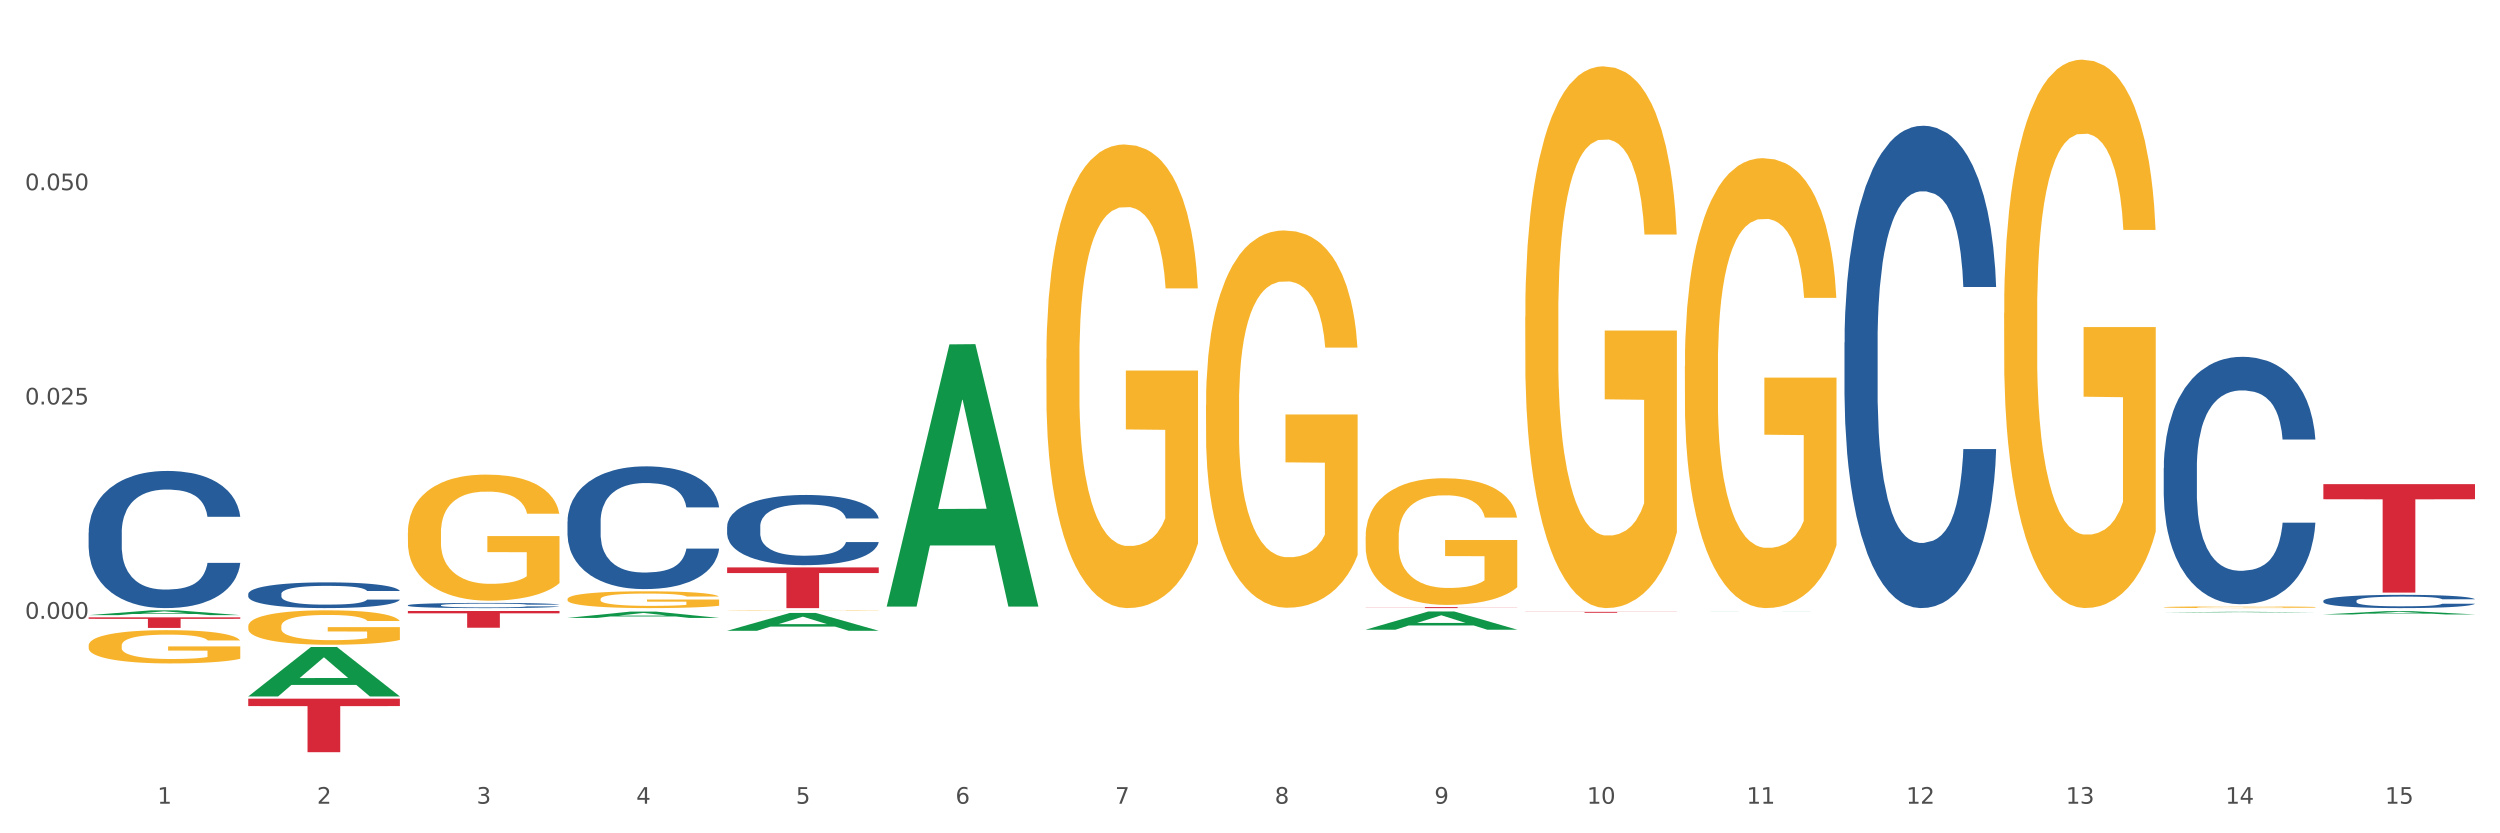 <?xml version="1.0" encoding="utf-8" standalone="no"?>
<!DOCTYPE svg PUBLIC "-//W3C//DTD SVG 1.1//EN"
  "http://www.w3.org/Graphics/SVG/1.1/DTD/svg11.dtd">
<svg xmlns:xlink="http://www.w3.org/1999/xlink" width="1080pt" height="360pt" viewBox="0 0 1080 360" xmlns="http://www.w3.org/2000/svg" version="1.1">
 <rect x="0" y="0" width="1080" height="360" fill="#333333" stroke="none"/>
 <defs>
  <style type="text/css">*{stroke-linejoin: round; stroke-linecap: butt}</style>
 </defs>
 <g id="figure_1">
  <g id="patch_1">
   <path d="M 0 360 
L 1080 360 
L 1080 0 
L 0 0 
z
" style="fill: #ffffff; stroke: #ffffff; stroke-linejoin: miter"/>
  </g>
  <g id="axes_1">
   <g id="matplotlib.axis_1">
    <g id="xtick_1">
     <g id="text_1">
      <!-- 1 -->
      <g style="fill: #4d4d4d" transform="translate(67.984 347.204) scale(0.096 -0.096)">
       <defs>
        <path id="DejaVuSans-31" d="M 794 531 
L 1825 531 
L 1825 4091 
L 703 3866 
L 703 4441 
L 1819 4666 
L 2450 4666 
L 2450 531 
L 3481 531 
L 3481 0 
L 794 0 
L 794 531 
z
" transform="scale(0.016)"/>
       </defs>
       <use xlink:href="#DejaVuSans-31"/>
      </g>
     </g>
    </g>
    <g id="xtick_2">
     <g id="text_2">
      <!-- 2 -->
      <g style="fill: #4d4d4d" transform="translate(136.942 347.204) scale(0.096 -0.096)">
       <defs>
        <path id="DejaVuSans-32" d="M 1228 531 
L 3431 531 
L 3431 0 
L 469 0 
L 469 531 
Q 828 903 1448 1529 
Q 2069 2156 2228 2338 
Q 2531 2678 2651 2914 
Q 2772 3150 2772 3378 
Q 2772 3750 2511 3984 
Q 2250 4219 1831 4219 
Q 1534 4219 1204 4116 
Q 875 4013 500 3803 
L 500 4441 
Q 881 4594 1212 4672 
Q 1544 4750 1819 4750 
Q 2544 4750 2975 4387 
Q 3406 4025 3406 3419 
Q 3406 3131 3298 2873 
Q 3191 2616 2906 2266 
Q 2828 2175 2409 1742 
Q 1991 1309 1228 531 
z
" transform="scale(0.016)"/>
       </defs>
       <use xlink:href="#DejaVuSans-32"/>
      </g>
     </g>
    </g>
    <g id="xtick_3">
     <g id="text_3">
      <!-- 3 -->
      <g style="fill: #4d4d4d" transform="translate(205.899 347.204) scale(0.096 -0.096)">
       <defs>
        <path id="DejaVuSans-33" d="M 2597 2516 
Q 3050 2419 3304 2112 
Q 3559 1806 3559 1356 
Q 3559 666 3084 287 
Q 2609 -91 1734 -91 
Q 1441 -91 1130 -33 
Q 819 25 488 141 
L 488 750 
Q 750 597 1062 519 
Q 1375 441 1716 441 
Q 2309 441 2620 675 
Q 2931 909 2931 1356 
Q 2931 1769 2642 2001 
Q 2353 2234 1838 2234 
L 1294 2234 
L 1294 2753 
L 1863 2753 
Q 2328 2753 2575 2939 
Q 2822 3125 2822 3475 
Q 2822 3834 2567 4026 
Q 2313 4219 1838 4219 
Q 1578 4219 1281 4162 
Q 984 4106 628 3988 
L 628 4550 
Q 988 4650 1302 4700 
Q 1616 4750 1894 4750 
Q 2613 4750 3031 4423 
Q 3450 4097 3450 3541 
Q 3450 3153 3228 2886 
Q 3006 2619 2597 2516 
z
" transform="scale(0.016)"/>
       </defs>
       <use xlink:href="#DejaVuSans-33"/>
      </g>
     </g>
    </g>
    <g id="xtick_4">
     <g id="text_4">
      <!-- 4 -->
      <g style="fill: #4d4d4d" transform="translate(274.857 347.204) scale(0.096 -0.096)">
       <defs>
        <path id="DejaVuSans-34" d="M 2419 4116 
L 825 1625 
L 2419 1625 
L 2419 4116 
z
M 2253 4666 
L 3047 4666 
L 3047 1625 
L 3713 1625 
L 3713 1100 
L 3047 1100 
L 3047 0 
L 2419 0 
L 2419 1100 
L 313 1100 
L 313 1709 
L 2253 4666 
z
" transform="scale(0.016)"/>
       </defs>
       <use xlink:href="#DejaVuSans-34"/>
      </g>
     </g>
    </g>
    <g id="xtick_5">
     <g id="text_5">
      <!-- 5 -->
      <g style="fill: #4d4d4d" transform="translate(343.815 347.204) scale(0.096 -0.096)">
       <defs>
        <path id="DejaVuSans-35" d="M 691 4666 
L 3169 4666 
L 3169 4134 
L 1269 4134 
L 1269 2991 
Q 1406 3038 1543 3061 
Q 1681 3084 1819 3084 
Q 2600 3084 3056 2656 
Q 3513 2228 3513 1497 
Q 3513 744 3044 326 
Q 2575 -91 1722 -91 
Q 1428 -91 1123 -41 
Q 819 9 494 109 
L 494 744 
Q 775 591 1075 516 
Q 1375 441 1709 441 
Q 2250 441 2565 725 
Q 2881 1009 2881 1497 
Q 2881 1984 2565 2268 
Q 2250 2553 1709 2553 
Q 1456 2553 1204 2497 
Q 953 2441 691 2322 
L 691 4666 
z
" transform="scale(0.016)"/>
       </defs>
       <use xlink:href="#DejaVuSans-35"/>
      </g>
     </g>
    </g>
    <g id="xtick_6">
     <g id="text_6">
      <!-- 6 -->
      <g style="fill: #4d4d4d" transform="translate(412.772 347.204) scale(0.096 -0.096)">
       <defs>
        <path id="DejaVuSans-36" d="M 2113 2584 
Q 1688 2584 1439 2293 
Q 1191 2003 1191 1497 
Q 1191 994 1439 701 
Q 1688 409 2113 409 
Q 2538 409 2786 701 
Q 3034 994 3034 1497 
Q 3034 2003 2786 2293 
Q 2538 2584 2113 2584 
z
M 3366 4563 
L 3366 3988 
Q 3128 4100 2886 4159 
Q 2644 4219 2406 4219 
Q 1781 4219 1451 3797 
Q 1122 3375 1075 2522 
Q 1259 2794 1537 2939 
Q 1816 3084 2150 3084 
Q 2853 3084 3261 2657 
Q 3669 2231 3669 1497 
Q 3669 778 3244 343 
Q 2819 -91 2113 -91 
Q 1303 -91 875 529 
Q 447 1150 447 2328 
Q 447 3434 972 4092 
Q 1497 4750 2381 4750 
Q 2619 4750 2861 4703 
Q 3103 4656 3366 4563 
z
" transform="scale(0.016)"/>
       </defs>
       <use xlink:href="#DejaVuSans-36"/>
      </g>
     </g>
    </g>
    <g id="xtick_7">
     <g id="text_7">
      <!-- 7 -->
      <g style="fill: #4d4d4d" transform="translate(481.73 347.204) scale(0.096 -0.096)">
       <defs>
        <path id="DejaVuSans-37" d="M 525 4666 
L 3525 4666 
L 3525 4397 
L 1831 0 
L 1172 0 
L 2766 4134 
L 525 4134 
L 525 4666 
z
" transform="scale(0.016)"/>
       </defs>
       <use xlink:href="#DejaVuSans-37"/>
      </g>
     </g>
    </g>
    <g id="xtick_8">
     <g id="text_8">
      <!-- 8 -->
      <g style="fill: #4d4d4d" transform="translate(550.688 347.204) scale(0.096 -0.096)">
       <defs>
        <path id="DejaVuSans-38" d="M 2034 2216 
Q 1584 2216 1326 1975 
Q 1069 1734 1069 1313 
Q 1069 891 1326 650 
Q 1584 409 2034 409 
Q 2484 409 2743 651 
Q 3003 894 3003 1313 
Q 3003 1734 2745 1975 
Q 2488 2216 2034 2216 
z
M 1403 2484 
Q 997 2584 770 2862 
Q 544 3141 544 3541 
Q 544 4100 942 4425 
Q 1341 4750 2034 4750 
Q 2731 4750 3128 4425 
Q 3525 4100 3525 3541 
Q 3525 3141 3298 2862 
Q 3072 2584 2669 2484 
Q 3125 2378 3379 2068 
Q 3634 1759 3634 1313 
Q 3634 634 3220 271 
Q 2806 -91 2034 -91 
Q 1263 -91 848 271 
Q 434 634 434 1313 
Q 434 1759 690 2068 
Q 947 2378 1403 2484 
z
M 1172 3481 
Q 1172 3119 1398 2916 
Q 1625 2713 2034 2713 
Q 2441 2713 2670 2916 
Q 2900 3119 2900 3481 
Q 2900 3844 2670 4047 
Q 2441 4250 2034 4250 
Q 1625 4250 1398 4047 
Q 1172 3844 1172 3481 
z
" transform="scale(0.016)"/>
       </defs>
       <use xlink:href="#DejaVuSans-38"/>
      </g>
     </g>
    </g>
    <g id="xtick_9">
     <g id="text_9">
      <!-- 9 -->
      <g style="fill: #4d4d4d" transform="translate(619.645 347.204) scale(0.096 -0.096)">
       <defs>
        <path id="DejaVuSans-39" d="M 703 97 
L 703 672 
Q 941 559 1184 500 
Q 1428 441 1663 441 
Q 2288 441 2617 861 
Q 2947 1281 2994 2138 
Q 2813 1869 2534 1725 
Q 2256 1581 1919 1581 
Q 1219 1581 811 2004 
Q 403 2428 403 3163 
Q 403 3881 828 4315 
Q 1253 4750 1959 4750 
Q 2769 4750 3195 4129 
Q 3622 3509 3622 2328 
Q 3622 1225 3098 567 
Q 2575 -91 1691 -91 
Q 1453 -91 1209 -44 
Q 966 3 703 97 
z
M 1959 2075 
Q 2384 2075 2632 2365 
Q 2881 2656 2881 3163 
Q 2881 3666 2632 3958 
Q 2384 4250 1959 4250 
Q 1534 4250 1286 3958 
Q 1038 3666 1038 3163 
Q 1038 2656 1286 2365 
Q 1534 2075 1959 2075 
z
" transform="scale(0.016)"/>
       </defs>
       <use xlink:href="#DejaVuSans-39"/>
      </g>
     </g>
    </g>
    <g id="xtick_10">
     <g id="text_10">
      <!-- 10 -->
      <g style="fill: #4d4d4d" transform="translate(685.549 347.204) scale(0.096 -0.096)">
       <defs>
        <path id="DejaVuSans-30" d="M 2034 4250 
Q 1547 4250 1301 3770 
Q 1056 3291 1056 2328 
Q 1056 1369 1301 889 
Q 1547 409 2034 409 
Q 2525 409 2770 889 
Q 3016 1369 3016 2328 
Q 3016 3291 2770 3770 
Q 2525 4250 2034 4250 
z
M 2034 4750 
Q 2819 4750 3233 4129 
Q 3647 3509 3647 2328 
Q 3647 1150 3233 529 
Q 2819 -91 2034 -91 
Q 1250 -91 836 529 
Q 422 1150 422 2328 
Q 422 3509 836 4129 
Q 1250 4750 2034 4750 
z
" transform="scale(0.016)"/>
       </defs>
       <use xlink:href="#DejaVuSans-31"/>
       <use xlink:href="#DejaVuSans-30" transform="translate(63.623 0)"/>
      </g>
     </g>
    </g>
    <g id="xtick_11">
     <g id="text_11">
      <!-- 11 -->
      <g style="fill: #4d4d4d" transform="translate(754.506 347.204) scale(0.096 -0.096)">
       <use xlink:href="#DejaVuSans-31"/>
       <use xlink:href="#DejaVuSans-31" transform="translate(63.623 0)"/>
      </g>
     </g>
    </g>
    <g id="xtick_12">
     <g id="text_12">
      <!-- 12 -->
      <g style="fill: #4d4d4d" transform="translate(823.464 347.204) scale(0.096 -0.096)">
       <use xlink:href="#DejaVuSans-31"/>
       <use xlink:href="#DejaVuSans-32" transform="translate(63.623 0)"/>
      </g>
     </g>
    </g>
    <g id="xtick_13">
     <g id="text_13">
      <!-- 13 -->
      <g style="fill: #4d4d4d" transform="translate(892.422 347.204) scale(0.096 -0.096)">
       <use xlink:href="#DejaVuSans-31"/>
       <use xlink:href="#DejaVuSans-33" transform="translate(63.623 0)"/>
      </g>
     </g>
    </g>
    <g id="xtick_14">
     <g id="text_14">
      <!-- 14 -->
      <g style="fill: #4d4d4d" transform="translate(961.379 347.204) scale(0.096 -0.096)">
       <use xlink:href="#DejaVuSans-31"/>
       <use xlink:href="#DejaVuSans-34" transform="translate(63.623 0)"/>
      </g>
     </g>
    </g>
    <g id="xtick_15">
     <g id="text_15">
      <!-- 15 -->
      <g style="fill: #4d4d4d" transform="translate(1030.337 347.204) scale(0.096 -0.096)">
       <use xlink:href="#DejaVuSans-31"/>
       <use xlink:href="#DejaVuSans-35" transform="translate(63.623 0)"/>
      </g>
     </g>
    </g>
    <g id="xtick_16"/>
    <g id="xtick_17"/>
    <g id="xtick_18"/>
    <g id="xtick_19"/>
    <g id="xtick_20"/>
    <g id="xtick_21"/>
    <g id="xtick_22"/>
    <g id="xtick_23"/>
    <g id="xtick_24"/>
    <g id="xtick_25"/>
    <g id="xtick_26"/>
    <g id="xtick_27"/>
    <g id="xtick_28"/>
    <g id="xtick_29"/>
   </g>
   <g id="matplotlib.axis_2">
    <g id="ytick_1">
     <g id="text_16">
      <!-- 0.000 -->
      <g style="fill: #4d4d4d" transform="translate(10.8 267.301) scale(0.096 -0.096)">
       <defs>
        <path id="DejaVuSans-2e" d="M 684 794 
L 1344 794 
L 1344 0 
L 684 0 
L 684 794 
z
" transform="scale(0.016)"/>
       </defs>
       <use xlink:href="#DejaVuSans-30"/>
       <use xlink:href="#DejaVuSans-2e" transform="translate(63.623 0)"/>
       <use xlink:href="#DejaVuSans-30" transform="translate(95.41 0)"/>
       <use xlink:href="#DejaVuSans-30" transform="translate(159.033 0)"/>
       <use xlink:href="#DejaVuSans-30" transform="translate(222.656 0)"/>
      </g>
     </g>
    </g>
    <g id="ytick_2">
     <g id="text_17">
      <!-- 0.025 -->
      <g style="fill: #4d4d4d" transform="translate(10.8 174.734) scale(0.096 -0.096)">
       <use xlink:href="#DejaVuSans-30"/>
       <use xlink:href="#DejaVuSans-2e" transform="translate(63.623 0)"/>
       <use xlink:href="#DejaVuSans-30" transform="translate(95.41 0)"/>
       <use xlink:href="#DejaVuSans-32" transform="translate(159.033 0)"/>
       <use xlink:href="#DejaVuSans-35" transform="translate(222.656 0)"/>
      </g>
     </g>
    </g>
    <g id="ytick_3">
     <g id="text_18">
      <!-- 0.050 -->
      <g style="fill: #4d4d4d" transform="translate(10.8 82.166) scale(0.096 -0.096)">
       <use xlink:href="#DejaVuSans-30"/>
       <use xlink:href="#DejaVuSans-2e" transform="translate(63.623 0)"/>
       <use xlink:href="#DejaVuSans-30" transform="translate(95.41 0)"/>
       <use xlink:href="#DejaVuSans-35" transform="translate(159.033 0)"/>
       <use xlink:href="#DejaVuSans-30" transform="translate(222.656 0)"/>
      </g>
     </g>
    </g>
    <g id="ytick_4"/>
    <g id="ytick_5"/>
    <g id="ytick_6"/>
    <g id="ytick_7"/>
   </g>
   <g id="PolyCollection_1">
    <path d="M 38.283 265.744 
L 38.351 265.742 
L 65.365 263.656 
L 76.576 263.654 
L 103.793 265.748 
L 90.826 265.748 
L 84.95 265.26 
L 57.058 265.26 
L 56.855 265.268 
L 51.182 265.748 
L 38.283 265.748 
L 38.283 265.744 
L 60.57 264.969 
L 81.438 264.967 
L 71.105 264.1 
L 70.97 264.096 
L 70.835 264.102 
L 60.502 264.967 
L 60.57 264.969 
L 38.283 265.744 
z
" clip-path="url(#p2ea0855f86)" style="fill: #109648"/>
    <path d="M 589.944 262.272 
L 655.454 262.272 
L 655.454 262.332 
L 629.685 262.332 
L 629.685 262.702 
L 615.558 262.702 
L 615.558 262.332 
L 589.944 262.332 
L 589.944 262.273 
L 589.944 262.272 
z
" clip-path="url(#p2ea0855f86)" style="fill: #d62839"/>
    <path d="M 314.114 245.115 
L 379.623 245.115 
L 379.623 247.559 
L 353.854 247.576 
L 353.854 262.702 
L 339.728 262.702 
L 339.728 247.576 
L 314.114 247.559 
L 314.114 245.132 
L 314.114 245.115 
z
" clip-path="url(#p2ea0855f86)" style="fill: #d62839"/>
    <path d="M 176.198 263.938 
L 241.708 263.938 
L 241.708 264.946 
L 215.939 264.953 
L 215.939 271.191 
L 201.812 271.191 
L 201.812 264.953 
L 176.198 264.946 
L 176.198 263.945 
L 176.198 263.938 
z
" clip-path="url(#p2ea0855f86)" style="fill: #d62839"/>
    <path d="M 107.241 301.817 
L 172.75 301.817 
L 172.75 305.031 
L 146.981 305.053 
L 146.981 324.95 
L 132.855 324.95 
L 132.855 305.053 
L 107.241 305.031 
L 107.241 301.838 
L 107.241 301.817 
z
" clip-path="url(#p2ea0855f86)" style="fill: #d62839"/>
    <path d="M 38.283 266.699 
L 103.793 266.699 
L 103.793 267.335 
L 78.024 267.34 
L 78.024 271.276 
L 63.897 271.276 
L 63.897 267.34 
L 38.283 267.335 
L 38.283 266.704 
L 38.283 266.699 
z
" clip-path="url(#p2ea0855f86)" style="fill: #d62839"/>
    <path d="M 107.241 270.532 
L 107.318 270.518 
L 107.318 270.029 
L 107.473 269.607 
L 108.246 268.588 
L 109.406 267.745 
L 110.257 267.297 
L 111.108 266.93 
L 112.113 266.563 
L 113.351 266.182 
L 115.594 265.625 
L 116.986 265.339 
L 118.687 265.04 
L 121.781 264.605 
L 124.024 264.361 
L 126.344 264.157 
L 130.134 263.912 
L 132.609 263.803 
L 135.239 263.722 
L 138.41 263.667 
L 140.808 263.654 
L 146.067 263.695 
L 150.553 263.817 
L 152.719 263.912 
L 155.503 264.075 
L 156.972 264.184 
L 159.37 264.401 
L 161.845 264.687 
L 163.547 264.932 
L 166.099 265.394 
L 168.032 265.856 
L 169.811 266.427 
L 170.74 266.821 
L 171.436 267.188 
L 172.054 267.609 
L 172.673 268.275 
L 158.751 268.275 
L 158.21 267.8 
L 157.359 267.351 
L 156.122 266.916 
L 155.039 266.644 
L 153.183 266.304 
L 151.481 266.087 
L 149.702 265.924 
L 147.537 265.788 
L 145.835 265.72 
L 143.437 265.666 
L 138.719 265.679 
L 135.548 265.788 
L 133.383 265.924 
L 131.991 266.046 
L 130.753 266.182 
L 129.361 266.372 
L 127.737 266.658 
L 126.576 266.916 
L 125.416 267.242 
L 124.488 267.569 
L 123.637 267.949 
L 122.941 268.357 
L 122.4 268.778 
L 121.936 269.295 
L 121.549 270.151 
L 121.549 272.013 
L 121.704 272.435 
L 122.091 272.992 
L 122.555 273.413 
L 123.328 273.916 
L 124.024 274.256 
L 125.339 274.745 
L 126.809 275.153 
L 127.969 275.412 
L 129.129 275.629 
L 131.14 275.928 
L 133.383 276.173 
L 135.316 276.322 
L 137.946 276.458 
L 139.725 276.513 
L 141.272 276.54 
L 145.062 276.54 
L 147.769 276.499 
L 150.785 276.404 
L 153.105 276.281 
L 155.039 276.132 
L 157.204 275.887 
L 158.597 275.656 
L 158.597 272.815 
L 141.581 272.802 
L 141.581 270.912 
L 172.75 270.912 
L 172.75 276.458 
L 171.436 276.744 
L 169.966 277.002 
L 168.419 277.233 
L 166.099 277.518 
L 163.315 277.79 
L 160.84 277.981 
L 158.21 278.144 
L 155.116 278.293 
L 151.094 278.429 
L 148.619 278.484 
L 145.526 278.524 
L 141.89 278.538 
L 138.719 278.511 
L 135.626 278.443 
L 132.377 278.32 
L 129.206 278.144 
L 126.809 277.967 
L 124.411 277.75 
L 121.859 277.464 
L 119.848 277.192 
L 118.301 276.948 
L 116.599 276.635 
L 114.743 276.227 
L 113.351 275.86 
L 112.113 275.48 
L 110.798 274.99 
L 109.87 274.569 
L 108.942 274.039 
L 108.401 273.644 
L 107.782 273.033 
L 107.318 272.176 
L 107.241 270.532 
z
" clip-path="url(#p2ea0855f86)" style="fill: #f7b32b"/>
    <path d="M 38.283 230.07 
L 38.36 230.016 
L 38.36 228.5 
L 38.593 226.444 
L 39.445 222.656 
L 40.529 219.787 
L 42.387 216.432 
L 43.394 215.025 
L 44.71 213.456 
L 47.42 210.912 
L 50.518 208.748 
L 52.686 207.557 
L 54.312 206.799 
L 57.951 205.446 
L 60.042 204.851 
L 62.21 204.364 
L 64.069 204.039 
L 67.166 203.661 
L 69.644 203.498 
L 72.509 203.444 
L 74.91 203.498 
L 78.084 203.715 
L 82.731 204.364 
L 84.512 204.743 
L 86.912 205.392 
L 89.39 206.258 
L 91.403 207.124 
L 93.726 208.369 
L 96.127 209.992 
L 98.45 212.049 
L 100.076 213.943 
L 101.392 215.945 
L 102.554 218.38 
L 103.406 221.032 
L 103.793 223.251 
L 89.622 223.251 
L 89.235 221.249 
L 88.461 219.084 
L 87.686 217.623 
L 86.835 216.432 
L 85.518 215.079 
L 84.357 214.213 
L 82.421 213.185 
L 80.64 212.536 
L 79.169 212.157 
L 77.388 211.832 
L 73.593 211.507 
L 70.883 211.507 
L 69.179 211.616 
L 67.089 211.886 
L 65.308 212.265 
L 63.217 212.915 
L 61.591 213.618 
L 59.965 214.538 
L 59.036 215.187 
L 57.642 216.378 
L 56.712 217.352 
L 55.474 219.03 
L 54.777 220.22 
L 53.538 223.305 
L 52.996 225.578 
L 52.763 227.147 
L 52.608 228.879 
L 52.608 237.321 
L 53.073 241.11 
L 53.46 242.733 
L 54.08 244.573 
L 55.241 246.954 
L 56.945 249.281 
L 58.726 250.959 
L 60.197 251.987 
L 61.591 252.745 
L 62.985 253.34 
L 64.688 253.881 
L 66.082 254.206 
L 68.173 254.531 
L 70.651 254.693 
L 72.587 254.693 
L 76.536 254.422 
L 78.317 254.152 
L 80.02 253.773 
L 81.879 253.178 
L 83.35 252.528 
L 84.202 252.041 
L 85.596 251.013 
L 86.68 249.931 
L 87.609 248.686 
L 88.228 247.604 
L 88.925 245.98 
L 89.467 244.14 
L 89.622 243.166 
L 103.793 243.166 
L 103.483 245.114 
L 102.941 247.008 
L 101.857 249.552 
L 101.005 251.013 
L 99.689 252.799 
L 98.295 254.314 
L 96.359 255.992 
L 94.578 257.236 
L 92.72 258.319 
L 90.706 259.293 
L 87.067 260.646 
L 85.75 261.025 
L 82.963 261.674 
L 80.795 262.053 
L 77.62 262.432 
L 74.368 262.648 
L 70.96 262.702 
L 67.94 262.594 
L 64.611 262.269 
L 62.52 261.945 
L 60.197 261.458 
L 57.487 260.7 
L 54.931 259.78 
L 52.531 258.698 
L 50.285 257.453 
L 48.195 256.046 
L 45.484 253.719 
L 43.471 251.446 
L 42 249.335 
L 40.993 247.549 
L 39.987 245.277 
L 39.445 243.707 
L 38.593 239.919 
L 38.283 236.401 
L 38.283 230.07 
z
" clip-path="url(#p2ea0855f86)" style="fill: #255c99"/>
    <path d="M 107.241 256.579 
L 107.318 256.568 
L 107.318 256.284 
L 107.55 255.898 
L 108.402 255.187 
L 109.486 254.649 
L 111.345 254.019 
L 112.351 253.755 
L 113.668 253.461 
L 116.378 252.983 
L 119.475 252.577 
L 121.644 252.354 
L 123.27 252.212 
L 126.909 251.958 
L 129 251.846 
L 131.168 251.755 
L 133.026 251.694 
L 136.124 251.623 
L 138.602 251.592 
L 141.467 251.582 
L 143.867 251.592 
L 147.042 251.633 
L 151.688 251.755 
L 153.469 251.826 
L 155.87 251.948 
L 158.348 252.11 
L 160.361 252.273 
L 162.684 252.506 
L 165.084 252.811 
L 167.407 253.197 
L 169.034 253.552 
L 170.35 253.928 
L 171.511 254.385 
L 172.363 254.883 
L 172.75 255.299 
L 158.58 255.299 
L 158.193 254.923 
L 157.418 254.517 
L 156.644 254.243 
L 155.792 254.019 
L 154.476 253.765 
L 153.314 253.603 
L 151.378 253.41 
L 149.597 253.288 
L 148.126 253.217 
L 146.345 253.156 
L 142.551 253.095 
L 139.841 253.095 
L 138.137 253.116 
L 136.046 253.166 
L 134.265 253.237 
L 132.175 253.359 
L 130.549 253.491 
L 128.922 253.664 
L 127.993 253.786 
L 126.599 254.009 
L 125.67 254.192 
L 124.431 254.507 
L 123.734 254.73 
L 122.495 255.309 
L 121.953 255.736 
L 121.721 256.03 
L 121.566 256.355 
L 121.566 257.939 
L 122.031 258.65 
L 122.418 258.955 
L 123.037 259.3 
L 124.199 259.747 
L 125.902 260.184 
L 127.683 260.498 
L 129.155 260.691 
L 130.549 260.834 
L 131.942 260.945 
L 133.646 261.047 
L 135.04 261.108 
L 137.13 261.169 
L 139.608 261.199 
L 141.544 261.199 
L 145.493 261.148 
L 147.274 261.098 
L 148.978 261.027 
L 150.836 260.915 
L 152.308 260.793 
L 153.159 260.702 
L 154.553 260.509 
L 155.637 260.306 
L 156.567 260.072 
L 157.186 259.869 
L 157.883 259.564 
L 158.425 259.219 
L 158.58 259.036 
L 172.75 259.036 
L 172.441 259.402 
L 171.899 259.757 
L 170.815 260.234 
L 169.963 260.509 
L 168.646 260.844 
L 167.253 261.128 
L 165.317 261.443 
L 163.536 261.677 
L 161.677 261.88 
L 159.664 262.062 
L 156.025 262.316 
L 154.708 262.387 
L 151.92 262.509 
L 149.752 262.58 
L 146.577 262.651 
L 143.325 262.692 
L 139.918 262.702 
L 136.898 262.682 
L 133.568 262.621 
L 131.478 262.56 
L 129.155 262.469 
L 126.444 262.326 
L 123.889 262.154 
L 121.489 261.951 
L 119.243 261.717 
L 117.152 261.453 
L 114.442 261.016 
L 112.429 260.59 
L 110.958 260.194 
L 109.951 259.859 
L 108.944 259.432 
L 108.402 259.138 
L 107.55 258.427 
L 107.241 257.767 
L 107.241 256.579 
z
" clip-path="url(#p2ea0855f86)" style="fill: #255c99"/>
    <path d="M 176.198 261.466 
L 176.276 261.464 
L 176.276 261.406 
L 176.508 261.328 
L 177.36 261.185 
L 178.444 261.076 
L 180.302 260.949 
L 181.309 260.896 
L 182.625 260.836 
L 185.336 260.74 
L 188.433 260.658 
L 190.601 260.613 
L 192.227 260.584 
L 195.867 260.533 
L 197.957 260.51 
L 200.126 260.492 
L 201.984 260.479 
L 205.081 260.465 
L 207.559 260.459 
L 210.424 260.457 
L 212.825 260.459 
L 216 260.467 
L 220.646 260.492 
L 222.427 260.506 
L 224.827 260.531 
L 227.305 260.564 
L 229.319 260.596 
L 231.642 260.644 
L 234.042 260.705 
L 236.365 260.783 
L 237.991 260.855 
L 239.308 260.931 
L 240.469 261.023 
L 241.321 261.123 
L 241.708 261.207 
L 227.538 261.207 
L 227.15 261.132 
L 226.376 261.05 
L 225.602 260.994 
L 224.75 260.949 
L 223.433 260.898 
L 222.272 260.865 
L 220.336 260.826 
L 218.555 260.801 
L 217.084 260.787 
L 215.303 260.775 
L 211.509 260.762 
L 208.798 260.762 
L 207.095 260.767 
L 205.004 260.777 
L 203.223 260.791 
L 201.132 260.816 
L 199.506 260.842 
L 197.88 260.877 
L 196.951 260.902 
L 195.557 260.947 
L 194.628 260.984 
L 193.389 261.047 
L 192.692 261.093 
L 191.453 261.209 
L 190.911 261.296 
L 190.679 261.355 
L 190.524 261.421 
L 190.524 261.741 
L 190.988 261.884 
L 191.376 261.946 
L 191.995 262.015 
L 193.157 262.106 
L 194.86 262.194 
L 196.641 262.257 
L 198.112 262.296 
L 199.506 262.325 
L 200.9 262.347 
L 202.604 262.368 
L 203.997 262.38 
L 206.088 262.393 
L 208.566 262.399 
L 210.502 262.399 
L 214.451 262.388 
L 216.232 262.378 
L 217.936 262.364 
L 219.794 262.341 
L 221.265 262.317 
L 222.117 262.298 
L 223.511 262.259 
L 224.595 262.218 
L 225.524 262.171 
L 226.144 262.13 
L 226.841 262.069 
L 227.383 261.999 
L 227.538 261.962 
L 241.708 261.962 
L 241.398 262.036 
L 240.856 262.108 
L 239.772 262.204 
L 238.92 262.259 
L 237.604 262.327 
L 236.21 262.384 
L 234.274 262.448 
L 232.493 262.495 
L 230.635 262.536 
L 228.622 262.573 
L 224.982 262.624 
L 223.666 262.639 
L 220.878 262.663 
L 218.71 262.678 
L 215.535 262.692 
L 212.283 262.7 
L 208.876 262.702 
L 205.856 262.698 
L 202.526 262.686 
L 200.435 262.674 
L 198.112 262.655 
L 195.402 262.626 
L 192.847 262.591 
L 190.446 262.55 
L 188.201 262.503 
L 186.11 262.45 
L 183.4 262.362 
L 181.386 262.276 
L 179.915 262.196 
L 178.909 262.128 
L 177.902 262.042 
L 177.36 261.982 
L 176.508 261.839 
L 176.198 261.706 
L 176.198 261.466 
z
" clip-path="url(#p2ea0855f86)" style="fill: #255c99"/>
    <path d="M 245.156 225.29 
L 245.233 225.241 
L 245.233 223.885 
L 245.466 222.045 
L 246.317 218.655 
L 247.402 216.088 
L 249.26 213.085 
L 250.267 211.826 
L 251.583 210.421 
L 254.293 208.145 
L 257.391 206.208 
L 259.559 205.142 
L 261.185 204.464 
L 264.824 203.253 
L 266.915 202.721 
L 269.083 202.285 
L 270.942 201.994 
L 274.039 201.655 
L 276.517 201.51 
L 279.382 201.461 
L 281.783 201.51 
L 284.957 201.704 
L 289.604 202.285 
L 291.385 202.624 
L 293.785 203.205 
L 296.263 203.98 
L 298.276 204.755 
L 300.599 205.869 
L 303 207.322 
L 305.323 209.162 
L 306.949 210.857 
L 308.265 212.649 
L 309.427 214.828 
L 310.279 217.202 
L 310.666 219.187 
L 296.495 219.187 
L 296.108 217.395 
L 295.334 215.458 
L 294.559 214.15 
L 293.708 213.085 
L 292.391 211.874 
L 291.23 211.099 
L 289.294 210.179 
L 287.513 209.598 
L 286.042 209.259 
L 284.261 208.968 
L 280.466 208.678 
L 277.756 208.678 
L 276.052 208.775 
L 273.962 209.017 
L 272.181 209.356 
L 270.09 209.937 
L 268.464 210.567 
L 266.838 211.39 
L 265.908 211.971 
L 264.515 213.037 
L 263.585 213.908 
L 262.346 215.41 
L 261.65 216.475 
L 260.411 219.236 
L 259.869 221.27 
L 259.636 222.674 
L 259.481 224.224 
L 259.481 231.779 
L 259.946 235.17 
L 260.333 236.622 
L 260.953 238.269 
L 262.114 240.4 
L 263.818 242.483 
L 265.599 243.984 
L 267.07 244.904 
L 268.464 245.582 
L 269.858 246.115 
L 271.561 246.599 
L 272.955 246.89 
L 275.046 247.18 
L 277.524 247.326 
L 279.46 247.326 
L 283.409 247.084 
L 285.19 246.841 
L 286.893 246.502 
L 288.752 245.97 
L 290.223 245.388 
L 291.075 244.953 
L 292.469 244.032 
L 293.553 243.064 
L 294.482 241.95 
L 295.101 240.981 
L 295.798 239.528 
L 296.34 237.882 
L 296.495 237.01 
L 310.666 237.01 
L 310.356 238.753 
L 309.814 240.449 
L 308.73 242.725 
L 307.878 244.032 
L 306.562 245.631 
L 305.168 246.987 
L 303.232 248.488 
L 301.451 249.602 
L 299.593 250.571 
L 297.579 251.442 
L 293.94 252.653 
L 292.623 252.992 
L 289.836 253.573 
L 287.668 253.912 
L 284.493 254.251 
L 281.241 254.445 
L 277.833 254.494 
L 274.813 254.397 
L 271.484 254.106 
L 269.393 253.815 
L 267.07 253.38 
L 264.36 252.702 
L 261.804 251.878 
L 259.404 250.91 
L 257.158 249.796 
L 255.068 248.536 
L 252.357 246.454 
L 250.344 244.42 
L 248.873 242.531 
L 247.866 240.933 
L 246.86 238.899 
L 246.317 237.494 
L 245.466 234.104 
L 245.156 230.956 
L 245.156 225.29 
z
" clip-path="url(#p2ea0855f86)" style="fill: #255c99"/>
    <path d="M 314.114 227.455 
L 314.191 227.427 
L 314.191 226.651 
L 314.423 225.598 
L 315.275 223.658 
L 316.359 222.19 
L 318.218 220.472 
L 319.224 219.751 
L 320.541 218.948 
L 323.251 217.645 
L 326.348 216.537 
L 328.516 215.927 
L 330.143 215.539 
L 333.782 214.846 
L 335.873 214.542 
L 338.041 214.292 
L 339.899 214.126 
L 342.997 213.932 
L 345.475 213.849 
L 348.34 213.821 
L 350.74 213.849 
L 353.915 213.96 
L 358.561 214.292 
L 360.342 214.486 
L 362.743 214.819 
L 365.221 215.262 
L 367.234 215.706 
L 369.557 216.343 
L 371.957 217.174 
L 374.28 218.227 
L 375.907 219.197 
L 377.223 220.222 
L 378.384 221.469 
L 379.236 222.827 
L 379.623 223.963 
L 365.453 223.963 
L 365.066 222.938 
L 364.291 221.829 
L 363.517 221.081 
L 362.665 220.472 
L 361.349 219.779 
L 360.187 219.336 
L 358.251 218.809 
L 356.47 218.477 
L 354.999 218.283 
L 353.218 218.116 
L 349.424 217.95 
L 346.714 217.95 
L 345.01 218.005 
L 342.919 218.144 
L 341.138 218.338 
L 339.048 218.67 
L 337.421 219.031 
L 335.795 219.502 
L 334.866 219.834 
L 333.472 220.444 
L 332.543 220.943 
L 331.304 221.802 
L 330.607 222.411 
L 329.368 223.991 
L 328.826 225.155 
L 328.594 225.958 
L 328.439 226.845 
L 328.439 231.168 
L 328.904 233.107 
L 329.291 233.939 
L 329.91 234.881 
L 331.072 236.1 
L 332.775 237.292 
L 334.556 238.151 
L 336.028 238.677 
L 337.421 239.065 
L 338.815 239.37 
L 340.519 239.647 
L 341.913 239.813 
L 344.003 239.98 
L 346.481 240.063 
L 348.417 240.063 
L 352.366 239.924 
L 354.147 239.786 
L 355.851 239.592 
L 357.709 239.287 
L 359.181 238.954 
L 360.032 238.705 
L 361.426 238.178 
L 362.51 237.624 
L 363.44 236.987 
L 364.059 236.433 
L 364.756 235.601 
L 365.298 234.659 
L 365.453 234.16 
L 379.623 234.16 
L 379.314 235.158 
L 378.772 236.128 
L 377.688 237.43 
L 376.836 238.178 
L 375.519 239.093 
L 374.126 239.869 
L 372.19 240.728 
L 370.409 241.365 
L 368.55 241.919 
L 366.537 242.418 
L 362.898 243.111 
L 361.581 243.305 
L 358.793 243.637 
L 356.625 243.831 
L 353.45 244.025 
L 350.198 244.136 
L 346.791 244.164 
L 343.771 244.108 
L 340.441 243.942 
L 338.351 243.776 
L 336.028 243.526 
L 333.317 243.139 
L 330.762 242.667 
L 328.362 242.113 
L 326.116 241.476 
L 324.025 240.755 
L 321.315 239.564 
L 319.302 238.4 
L 317.831 237.319 
L 316.824 236.405 
L 315.817 235.241 
L 315.275 234.438 
L 314.423 232.498 
L 314.114 230.697 
L 314.114 227.455 
z
" clip-path="url(#p2ea0855f86)" style="fill: #255c99"/>
    <path d="M 658.902 264.315 
L 724.412 264.315 
L 724.412 264.37 
L 698.642 264.371 
L 698.642 264.715 
L 684.516 264.715 
L 684.516 264.371 
L 658.902 264.37 
L 658.902 264.315 
L 658.902 264.315 
z
" clip-path="url(#p2ea0855f86)" style="fill: #d62839"/>
    <path d="M 796.817 147.948 
L 796.895 147.758 
L 796.895 142.429 
L 797.127 135.198 
L 797.979 121.876 
L 799.063 111.79 
L 800.921 99.991 
L 801.928 95.043 
L 803.244 89.524 
L 805.955 80.58 
L 809.052 72.968 
L 811.22 68.781 
L 812.846 66.117 
L 816.486 61.359 
L 818.576 59.266 
L 820.745 57.553 
L 822.603 56.411 
L 825.7 55.079 
L 828.178 54.508 
L 831.043 54.318 
L 833.444 54.508 
L 836.619 55.27 
L 841.265 57.553 
L 843.046 58.885 
L 845.446 61.169 
L 847.924 64.214 
L 849.937 67.259 
L 852.261 71.636 
L 854.661 77.345 
L 856.984 84.577 
L 858.61 91.237 
L 859.927 98.278 
L 861.088 106.842 
L 861.94 116.167 
L 862.327 123.97 
L 848.156 123.97 
L 847.769 116.928 
L 846.995 109.316 
L 846.221 104.178 
L 845.369 99.991 
L 844.052 95.234 
L 842.891 92.189 
L 840.955 88.573 
L 839.174 86.289 
L 837.703 84.957 
L 835.922 83.815 
L 832.127 82.673 
L 829.417 82.673 
L 827.714 83.054 
L 825.623 84.006 
L 823.842 85.338 
L 821.751 87.621 
L 820.125 90.095 
L 818.499 93.331 
L 817.57 95.614 
L 816.176 99.801 
L 815.247 103.226 
L 814.008 109.126 
L 813.311 113.313 
L 812.072 124.16 
L 811.53 132.153 
L 811.298 137.672 
L 811.143 143.761 
L 811.143 173.449 
L 811.607 186.77 
L 811.994 192.48 
L 812.614 198.95 
L 813.775 207.323 
L 815.479 215.507 
L 817.26 221.406 
L 818.731 225.022 
L 820.125 227.686 
L 821.519 229.779 
L 823.222 231.682 
L 824.616 232.824 
L 826.707 233.966 
L 829.185 234.537 
L 831.121 234.537 
L 835.07 233.586 
L 836.851 232.634 
L 838.555 231.302 
L 840.413 229.208 
L 841.884 226.925 
L 842.736 225.212 
L 844.13 221.596 
L 845.214 217.79 
L 846.143 213.413 
L 846.763 209.607 
L 847.46 203.898 
L 848.002 197.428 
L 848.156 194.002 
L 862.327 194.002 
L 862.017 200.853 
L 861.475 207.514 
L 860.391 216.458 
L 859.539 221.596 
L 858.223 227.876 
L 856.829 233.205 
L 854.893 239.104 
L 853.112 243.481 
L 851.254 247.287 
L 849.241 250.713 
L 845.601 255.471 
L 844.285 256.803 
L 841.497 259.086 
L 839.329 260.419 
L 836.154 261.751 
L 832.902 262.512 
L 829.495 262.702 
L 826.475 262.322 
L 823.145 261.18 
L 821.054 260.038 
L 818.731 258.325 
L 816.021 255.661 
L 813.466 252.426 
L 811.065 248.62 
L 808.82 244.243 
L 806.729 239.295 
L 804.019 231.112 
L 802.005 223.119 
L 800.534 215.697 
L 799.527 209.417 
L 798.521 201.424 
L 797.979 195.905 
L 797.127 182.584 
L 796.817 170.214 
L 796.817 147.948 
z
" clip-path="url(#p2ea0855f86)" style="fill: #255c99"/>
    <path d="M 1003.69 259.543 
L 1003.768 259.538 
L 1003.768 259.391 
L 1004 259.192 
L 1004.852 258.826 
L 1005.936 258.548 
L 1007.794 258.223 
L 1008.801 258.087 
L 1010.117 257.935 
L 1012.828 257.689 
L 1015.925 257.479 
L 1018.093 257.364 
L 1019.719 257.291 
L 1023.359 257.16 
L 1025.449 257.102 
L 1027.618 257.055 
L 1029.476 257.023 
L 1032.573 256.987 
L 1035.051 256.971 
L 1037.916 256.966 
L 1040.317 256.971 
L 1043.492 256.992 
L 1048.138 257.055 
L 1049.919 257.092 
L 1052.319 257.154 
L 1054.797 257.238 
L 1056.81 257.322 
L 1059.133 257.443 
L 1061.534 257.6 
L 1063.857 257.799 
L 1065.483 257.982 
L 1066.8 258.176 
L 1067.961 258.412 
L 1068.813 258.668 
L 1069.2 258.883 
L 1055.029 258.883 
L 1054.642 258.689 
L 1053.868 258.48 
L 1053.094 258.338 
L 1052.242 258.223 
L 1050.925 258.092 
L 1049.764 258.008 
L 1047.828 257.909 
L 1046.047 257.846 
L 1044.576 257.809 
L 1042.795 257.778 
L 1039 257.746 
L 1036.29 257.746 
L 1034.587 257.757 
L 1032.496 257.783 
L 1030.715 257.82 
L 1028.624 257.883 
L 1026.998 257.951 
L 1025.372 258.04 
L 1024.443 258.103 
L 1023.049 258.218 
L 1022.12 258.312 
L 1020.881 258.475 
L 1020.184 258.59 
L 1018.945 258.888 
L 1018.403 259.108 
L 1018.171 259.26 
L 1018.016 259.428 
L 1018.016 260.245 
L 1018.48 260.612 
L 1018.867 260.769 
L 1019.487 260.947 
L 1020.648 261.178 
L 1022.352 261.403 
L 1024.133 261.565 
L 1025.604 261.665 
L 1026.998 261.738 
L 1028.392 261.796 
L 1030.095 261.848 
L 1031.489 261.88 
L 1033.58 261.911 
L 1036.058 261.927 
L 1037.994 261.927 
L 1041.943 261.901 
L 1043.724 261.874 
L 1045.428 261.838 
L 1047.286 261.78 
L 1048.757 261.717 
L 1049.609 261.67 
L 1051.003 261.571 
L 1052.087 261.466 
L 1053.016 261.345 
L 1053.636 261.241 
L 1054.333 261.083 
L 1054.875 260.905 
L 1055.029 260.811 
L 1069.2 260.811 
L 1068.89 261 
L 1068.348 261.183 
L 1067.264 261.429 
L 1066.412 261.571 
L 1065.096 261.744 
L 1063.702 261.89 
L 1061.766 262.053 
L 1059.985 262.173 
L 1058.127 262.278 
L 1056.114 262.372 
L 1052.474 262.503 
L 1051.158 262.54 
L 1048.37 262.603 
L 1046.202 262.639 
L 1043.027 262.676 
L 1039.775 262.697 
L 1036.368 262.702 
L 1033.348 262.692 
L 1030.018 262.66 
L 1027.927 262.629 
L 1025.604 262.582 
L 1022.894 262.508 
L 1020.339 262.419 
L 1017.938 262.315 
L 1015.693 262.194 
L 1013.602 262.058 
L 1010.892 261.833 
L 1008.878 261.613 
L 1007.407 261.408 
L 1006.4 261.235 
L 1005.394 261.015 
L 1004.852 260.863 
L 1004 260.497 
L 1003.69 260.156 
L 1003.69 259.543 
z
" clip-path="url(#p2ea0855f86)" style="fill: #255c99"/>
    <path d="M 934.733 262.312 
L 934.81 262.311 
L 934.81 262.287 
L 934.965 262.266 
L 935.738 262.217 
L 936.898 262.176 
L 937.749 262.154 
L 938.6 262.136 
L 939.605 262.118 
L 940.843 262.099 
L 943.086 262.072 
L 944.478 262.058 
L 946.179 262.044 
L 949.273 262.022 
L 951.516 262.01 
L 953.836 262 
L 957.626 261.989 
L 960.101 261.983 
L 962.731 261.979 
L 965.902 261.977 
L 968.3 261.976 
L 973.559 261.978 
L 978.045 261.984 
L 980.21 261.989 
L 982.995 261.997 
L 984.464 262.002 
L 986.862 262.012 
L 989.337 262.026 
L 991.038 262.038 
L 993.591 262.061 
L 995.524 262.083 
L 997.303 262.111 
L 998.231 262.13 
L 998.928 262.148 
L 999.546 262.169 
L 1000.165 262.201 
L 986.243 262.201 
L 985.702 262.178 
L 984.851 262.156 
L 983.614 262.135 
L 982.531 262.122 
L 980.674 262.105 
L 978.973 262.095 
L 977.194 262.087 
L 975.028 262.08 
L 973.327 262.077 
L 970.929 262.074 
L 966.211 262.075 
L 963.04 262.08 
L 960.875 262.087 
L 959.482 262.093 
L 958.245 262.099 
L 956.853 262.109 
L 955.229 262.123 
L 954.068 262.135 
L 952.908 262.151 
L 951.98 262.167 
L 951.129 262.186 
L 950.433 262.205 
L 949.892 262.226 
L 949.428 262.251 
L 949.041 262.293 
L 949.041 262.384 
L 949.196 262.404 
L 949.582 262.432 
L 950.047 262.452 
L 950.82 262.477 
L 951.516 262.493 
L 952.831 262.517 
L 954.3 262.537 
L 955.461 262.55 
L 956.621 262.56 
L 958.632 262.575 
L 960.875 262.587 
L 962.808 262.594 
L 965.438 262.601 
L 967.217 262.603 
L 968.764 262.605 
L 972.553 262.605 
L 975.26 262.603 
L 978.277 262.598 
L 980.597 262.592 
L 982.531 262.585 
L 984.696 262.573 
L 986.089 262.562 
L 986.089 262.423 
L 969.073 262.422 
L 969.073 262.33 
L 1000.242 262.33 
L 1000.242 262.601 
L 998.928 262.615 
L 997.458 262.627 
L 995.911 262.639 
L 993.591 262.652 
L 990.806 262.666 
L 988.331 262.675 
L 985.702 262.683 
L 982.608 262.69 
L 978.586 262.697 
L 976.111 262.7 
L 973.017 262.702 
L 969.382 262.702 
L 966.211 262.701 
L 963.118 262.698 
L 959.869 262.692 
L 956.698 262.683 
L 954.3 262.674 
L 951.903 262.664 
L 949.35 262.65 
L 947.34 262.637 
L 945.793 262.625 
L 944.091 262.609 
L 942.235 262.589 
L 940.843 262.572 
L 939.605 262.553 
L 938.29 262.529 
L 937.362 262.509 
L 936.434 262.483 
L 935.893 262.463 
L 935.274 262.434 
L 934.81 262.392 
L 934.733 262.312 
z
" clip-path="url(#p2ea0855f86)" style="fill: #f7b32b"/>
    <path d="M 865.775 135.242 
L 865.852 135.026 
L 865.852 127.236 
L 866.007 120.529 
L 866.78 104.301 
L 867.941 90.886 
L 868.791 83.746 
L 869.642 77.904 
L 870.648 72.062 
L 871.885 66.004 
L 874.128 57.133 
L 875.52 52.589 
L 877.222 47.829 
L 880.315 40.905 
L 882.558 37.011 
L 884.879 33.765 
L 888.669 29.871 
L 891.144 28.14 
L 893.773 26.841 
L 896.944 25.976 
L 899.342 25.759 
L 904.601 26.409 
L 909.087 28.356 
L 911.253 29.871 
L 914.037 32.467 
L 915.507 34.198 
L 917.904 37.66 
L 920.379 42.204 
L 922.081 46.098 
L 924.633 53.455 
L 926.567 60.811 
L 928.346 69.899 
L 929.274 76.173 
L 929.97 82.015 
L 930.589 88.723 
L 931.207 99.325 
L 917.286 99.325 
L 916.744 91.752 
L 915.893 84.612 
L 914.656 77.688 
L 913.573 73.361 
L 911.717 67.951 
L 910.015 64.489 
L 908.236 61.893 
L 906.071 59.729 
L 904.369 58.648 
L 901.972 57.782 
L 897.254 57.998 
L 894.083 59.729 
L 891.917 61.893 
L 890.525 63.84 
L 889.287 66.004 
L 887.895 69.033 
L 886.271 73.577 
L 885.111 77.688 
L 883.951 82.881 
L 883.022 88.074 
L 882.172 94.132 
L 881.476 100.623 
L 880.934 107.33 
L 880.47 115.552 
L 880.083 129.184 
L 880.083 158.826 
L 880.238 165.534 
L 880.625 174.405 
L 881.089 181.112 
L 881.862 189.118 
L 882.558 194.527 
L 883.873 202.316 
L 885.343 208.807 
L 886.503 212.918 
L 887.663 216.38 
L 889.674 221.14 
L 891.917 225.035 
L 893.851 227.415 
L 896.48 229.579 
L 898.259 230.444 
L 899.806 230.877 
L 903.596 230.877 
L 906.303 230.228 
L 909.319 228.713 
L 911.639 226.766 
L 913.573 224.386 
L 915.739 220.491 
L 917.131 216.813 
L 917.131 171.592 
L 900.115 171.376 
L 900.115 141.3 
L 931.285 141.3 
L 931.285 229.579 
L 929.97 234.123 
L 928.5 238.234 
L 926.953 241.912 
L 924.633 246.456 
L 921.849 250.783 
L 919.374 253.812 
L 916.744 256.408 
L 913.65 258.789 
L 909.629 260.952 
L 907.154 261.818 
L 904.06 262.467 
L 900.425 262.683 
L 897.254 262.25 
L 894.16 261.169 
L 890.911 259.221 
L 887.74 256.408 
L 885.343 253.596 
L 882.945 250.134 
L 880.393 245.59 
L 878.382 241.263 
L 876.835 237.368 
L 875.133 232.392 
L 873.277 225.901 
L 871.885 220.059 
L 870.648 214 
L 869.333 206.211 
L 868.405 199.504 
L 867.476 191.065 
L 866.935 184.79 
L 866.316 175.054 
L 865.852 161.423 
L 865.775 135.242 
z
" clip-path="url(#p2ea0855f86)" style="fill: #f7b32b"/>
    <path d="M 727.86 158.143 
L 727.937 157.966 
L 727.937 151.575 
L 728.092 146.072 
L 728.865 132.758 
L 730.025 121.752 
L 730.876 115.894 
L 731.727 111.101 
L 732.732 106.308 
L 733.97 101.337 
L 736.213 94.059 
L 737.605 90.331 
L 739.306 86.426 
L 742.4 80.745 
L 744.643 77.55 
L 746.963 74.887 
L 750.753 71.691 
L 753.228 70.271 
L 755.858 69.206 
L 759.029 68.496 
L 761.427 68.319 
L 766.686 68.851 
L 771.172 70.449 
L 773.337 71.691 
L 776.122 73.822 
L 777.591 75.242 
L 779.989 78.082 
L 782.464 81.81 
L 784.166 85.005 
L 786.718 91.041 
L 788.651 97.077 
L 790.43 104.533 
L 791.358 109.681 
L 792.055 114.474 
L 792.673 119.977 
L 793.292 128.675 
L 779.37 128.675 
L 778.829 122.462 
L 777.978 116.604 
L 776.741 110.923 
L 775.658 107.373 
L 773.802 102.935 
L 772.1 100.095 
L 770.321 97.964 
L 768.155 96.189 
L 766.454 95.302 
L 764.056 94.591 
L 759.338 94.769 
L 756.167 96.189 
L 754.002 97.964 
L 752.609 99.562 
L 751.372 101.337 
L 749.98 103.822 
L 748.356 107.55 
L 747.195 110.923 
L 746.035 115.184 
L 745.107 119.444 
L 744.256 124.415 
L 743.56 129.74 
L 743.019 135.243 
L 742.555 141.989 
L 742.168 153.173 
L 742.168 177.493 
L 742.323 182.996 
L 742.71 190.274 
L 743.174 195.777 
L 743.947 202.346 
L 744.643 206.784 
L 745.958 213.174 
L 747.427 218.5 
L 748.588 221.873 
L 749.748 224.713 
L 751.759 228.619 
L 754.002 231.814 
L 755.935 233.767 
L 758.565 235.542 
L 760.344 236.252 
L 761.891 236.607 
L 765.68 236.607 
L 768.387 236.074 
L 771.404 234.832 
L 773.724 233.234 
L 775.658 231.281 
L 777.823 228.086 
L 779.216 225.068 
L 779.216 187.967 
L 762.2 187.789 
L 762.2 163.114 
L 793.369 163.114 
L 793.369 235.542 
L 792.055 239.27 
L 790.585 242.643 
L 789.038 245.66 
L 786.718 249.388 
L 783.933 252.939 
L 781.458 255.424 
L 778.829 257.554 
L 775.735 259.507 
L 771.713 261.282 
L 769.238 261.992 
L 766.145 262.525 
L 762.509 262.702 
L 759.338 262.347 
L 756.245 261.46 
L 752.996 259.862 
L 749.825 257.554 
L 747.427 255.246 
L 745.03 252.406 
L 742.477 248.678 
L 740.467 245.128 
L 738.92 241.932 
L 737.218 237.85 
L 735.362 232.524 
L 733.97 227.731 
L 732.732 222.76 
L 731.417 216.37 
L 730.489 210.867 
L 729.561 203.943 
L 729.02 198.795 
L 728.401 190.807 
L 727.937 179.623 
L 727.86 158.143 
z
" clip-path="url(#p2ea0855f86)" style="fill: #f7b32b"/>
    <path d="M 658.902 136.804 
L 658.979 136.591 
L 658.979 128.896 
L 659.134 122.269 
L 659.907 106.238 
L 661.068 92.986 
L 661.918 85.932 
L 662.769 80.161 
L 663.775 74.39 
L 665.012 68.405 
L 667.255 59.641 
L 668.647 55.152 
L 670.349 50.45 
L 673.442 43.61 
L 675.685 39.763 
L 678.006 36.556 
L 681.796 32.709 
L 684.271 30.999 
L 686.9 29.716 
L 690.071 28.861 
L 692.469 28.648 
L 697.728 29.289 
L 702.214 31.213 
L 704.38 32.709 
L 707.164 35.274 
L 708.634 36.984 
L 711.031 40.404 
L 713.506 44.893 
L 715.208 48.74 
L 717.76 56.007 
L 719.694 63.275 
L 721.473 72.252 
L 722.401 78.451 
L 723.097 84.222 
L 723.716 90.848 
L 724.334 101.322 
L 710.413 101.322 
L 709.871 93.841 
L 709.02 86.787 
L 707.783 79.947 
L 706.7 75.672 
L 704.844 70.329 
L 703.142 66.909 
L 701.363 64.344 
L 699.198 62.206 
L 697.496 61.137 
L 695.099 60.282 
L 690.381 60.496 
L 687.21 62.206 
L 685.044 64.344 
L 683.652 66.267 
L 682.414 68.405 
L 681.022 71.397 
L 679.398 75.886 
L 678.238 79.947 
L 677.078 85.077 
L 676.149 90.207 
L 675.299 96.192 
L 674.603 102.605 
L 674.061 109.231 
L 673.597 117.353 
L 673.21 130.819 
L 673.21 160.103 
L 673.365 166.729 
L 673.752 175.493 
L 674.216 182.119 
L 674.989 190.028 
L 675.685 195.371 
L 677 203.066 
L 678.47 209.479 
L 679.63 213.54 
L 680.79 216.96 
L 682.801 221.663 
L 685.044 225.51 
L 686.978 227.861 
L 689.607 229.999 
L 691.386 230.854 
L 692.933 231.281 
L 696.723 231.281 
L 699.43 230.64 
L 702.446 229.144 
L 704.767 227.22 
L 706.7 224.869 
L 708.866 221.021 
L 710.258 217.388 
L 710.258 172.714 
L 693.242 172.5 
L 693.242 142.789 
L 724.412 142.789 
L 724.412 229.999 
L 723.097 234.487 
L 721.627 238.549 
L 720.08 242.182 
L 717.76 246.671 
L 714.976 250.946 
L 712.501 253.939 
L 709.871 256.504 
L 706.777 258.855 
L 702.756 260.992 
L 700.281 261.847 
L 697.187 262.488 
L 693.552 262.702 
L 690.381 262.275 
L 687.287 261.206 
L 684.039 259.282 
L 680.867 256.504 
L 678.47 253.725 
L 676.072 250.305 
L 673.52 245.816 
L 671.509 241.541 
L 669.962 237.694 
L 668.26 232.777 
L 666.404 226.365 
L 665.012 220.594 
L 663.775 214.609 
L 662.46 206.914 
L 661.532 200.288 
L 660.603 191.951 
L 660.062 185.753 
L 659.443 176.134 
L 658.979 162.668 
L 658.902 136.804 
z
" clip-path="url(#p2ea0855f86)" style="fill: #f7b32b"/>
    <path d="M 589.944 231.885 
L 590.022 231.835 
L 590.022 230.036 
L 590.176 228.487 
L 590.95 224.739 
L 592.11 221.641 
L 592.961 219.991 
L 593.811 218.642 
L 594.817 217.293 
L 596.054 215.893 
L 598.297 213.844 
L 599.69 212.795 
L 601.391 211.696 
L 604.485 210.096 
L 606.728 209.197 
L 609.048 208.447 
L 612.838 207.548 
L 615.313 207.148 
L 617.943 206.848 
L 621.114 206.648 
L 623.511 206.598 
L 628.771 206.748 
L 633.257 207.198 
L 635.422 207.548 
L 638.206 208.147 
L 639.676 208.547 
L 642.074 209.347 
L 644.549 210.396 
L 646.25 211.296 
L 648.803 212.995 
L 650.736 214.694 
L 652.515 216.793 
L 653.443 218.242 
L 654.139 219.592 
L 654.758 221.141 
L 655.377 223.59 
L 641.455 223.59 
L 640.914 221.84 
L 640.063 220.191 
L 638.825 218.592 
L 637.742 217.593 
L 635.886 216.343 
L 634.185 215.544 
L 632.406 214.944 
L 630.24 214.444 
L 628.539 214.194 
L 626.141 213.994 
L 621.423 214.044 
L 618.252 214.444 
L 616.086 214.944 
L 614.694 215.394 
L 613.457 215.893 
L 612.064 216.593 
L 610.44 217.643 
L 609.28 218.592 
L 608.12 219.791 
L 607.192 220.991 
L 606.341 222.39 
L 605.645 223.889 
L 605.104 225.439 
L 604.639 227.338 
L 604.253 230.486 
L 604.253 237.333 
L 604.407 238.882 
L 604.794 240.931 
L 605.258 242.48 
L 606.032 244.329 
L 606.728 245.579 
L 608.043 247.378 
L 609.512 248.877 
L 610.672 249.826 
L 611.832 250.626 
L 613.843 251.725 
L 616.086 252.625 
L 618.02 253.175 
L 620.65 253.674 
L 622.428 253.874 
L 623.975 253.974 
L 627.765 253.974 
L 630.472 253.824 
L 633.489 253.475 
L 635.809 253.025 
L 637.742 252.475 
L 639.908 251.576 
L 641.3 250.726 
L 641.3 240.281 
L 624.285 240.231 
L 624.285 233.285 
L 655.454 233.285 
L 655.454 253.674 
L 654.139 254.724 
L 652.67 255.673 
L 651.123 256.523 
L 648.803 257.573 
L 646.018 258.572 
L 643.543 259.272 
L 640.914 259.871 
L 637.82 260.421 
L 633.798 260.921 
L 631.323 261.121 
L 628.229 261.271 
L 624.594 261.321 
L 621.423 261.221 
L 618.329 260.971 
L 615.081 260.521 
L 611.91 259.871 
L 609.512 259.222 
L 607.114 258.422 
L 604.562 257.373 
L 602.551 256.373 
L 601.004 255.474 
L 599.303 254.324 
L 597.447 252.825 
L 596.054 251.476 
L 594.817 250.076 
L 593.502 248.277 
L 592.574 246.728 
L 591.646 244.779 
L 591.104 243.33 
L 590.486 241.081 
L 590.022 237.932 
L 589.944 231.885 
z
" clip-path="url(#p2ea0855f86)" style="fill: #f7b32b"/>
    <path d="M 520.987 174.875 
L 521.064 174.726 
L 521.064 169.367 
L 521.219 164.752 
L 521.992 153.588 
L 523.152 144.358 
L 524.003 139.446 
L 524.854 135.426 
L 525.859 131.407 
L 527.097 127.239 
L 529.34 121.135 
L 530.732 118.009 
L 532.433 114.734 
L 535.527 109.971 
L 537.77 107.291 
L 540.09 105.058 
L 543.88 102.379 
L 546.355 101.188 
L 548.985 100.294 
L 552.156 99.699 
L 554.554 99.55 
L 559.813 99.997 
L 564.299 101.336 
L 566.464 102.379 
L 569.249 104.165 
L 570.718 105.356 
L 573.116 107.738 
L 575.591 110.864 
L 577.293 113.543 
L 579.845 118.605 
L 581.778 123.666 
L 583.557 129.918 
L 584.485 134.235 
L 585.182 138.255 
L 585.8 142.869 
L 586.419 150.164 
L 572.497 150.164 
L 571.956 144.953 
L 571.105 140.041 
L 569.868 135.277 
L 568.785 132.3 
L 566.929 128.579 
L 565.227 126.197 
L 563.448 124.41 
L 561.282 122.922 
L 559.581 122.177 
L 557.183 121.582 
L 552.465 121.731 
L 549.294 122.922 
L 547.129 124.41 
L 545.736 125.75 
L 544.499 127.239 
L 543.107 129.323 
L 541.483 132.449 
L 540.322 135.277 
L 539.162 138.85 
L 538.234 142.423 
L 537.383 146.591 
L 536.687 151.057 
L 536.146 155.672 
L 535.682 161.328 
L 535.295 170.707 
L 535.295 191.101 
L 535.45 195.716 
L 535.837 201.819 
L 536.301 206.434 
L 537.074 211.942 
L 537.77 215.664 
L 539.085 221.023 
L 540.554 225.489 
L 541.715 228.317 
L 542.875 230.699 
L 544.886 233.974 
L 547.129 236.653 
L 549.062 238.291 
L 551.692 239.78 
L 553.471 240.375 
L 555.018 240.673 
L 558.807 240.673 
L 561.515 240.226 
L 564.531 239.184 
L 566.851 237.844 
L 568.785 236.207 
L 570.95 233.527 
L 572.343 230.997 
L 572.343 199.884 
L 555.327 199.735 
L 555.327 179.043 
L 586.496 179.043 
L 586.496 239.78 
L 585.182 242.906 
L 583.712 245.734 
L 582.165 248.265 
L 579.845 251.391 
L 577.061 254.368 
L 574.586 256.452 
L 571.956 258.239 
L 568.862 259.876 
L 564.84 261.365 
L 562.365 261.96 
L 559.272 262.407 
L 555.636 262.556 
L 552.465 262.258 
L 549.372 261.514 
L 546.123 260.174 
L 542.952 258.239 
L 540.554 256.303 
L 538.157 253.922 
L 535.604 250.795 
L 533.594 247.818 
L 532.047 245.139 
L 530.345 241.715 
L 528.489 237.249 
L 527.097 233.23 
L 525.859 229.061 
L 524.544 223.702 
L 523.616 219.088 
L 522.688 213.282 
L 522.147 208.965 
L 521.528 202.266 
L 521.064 192.888 
L 520.987 174.875 
z
" clip-path="url(#p2ea0855f86)" style="fill: #f7b32b"/>
    <path d="M 452.029 154.959 
L 452.106 154.776 
L 452.106 148.191 
L 452.261 142.52 
L 453.034 128.801 
L 454.195 117.46 
L 455.045 111.423 
L 455.896 106.484 
L 456.902 101.545 
L 458.139 96.423 
L 460.382 88.923 
L 461.774 85.082 
L 463.476 81.057 
L 466.569 75.204 
L 468.812 71.911 
L 471.133 69.167 
L 474.923 65.875 
L 477.398 64.411 
L 480.027 63.314 
L 483.198 62.582 
L 485.596 62.399 
L 490.855 62.948 
L 495.341 64.594 
L 497.507 65.875 
L 500.291 68.07 
L 501.761 69.533 
L 504.158 72.46 
L 506.633 76.301 
L 508.335 79.594 
L 510.887 85.814 
L 512.821 92.033 
L 514.6 99.716 
L 515.528 105.021 
L 516.224 109.96 
L 516.843 115.63 
L 517.461 124.594 
L 503.54 124.594 
L 502.998 118.191 
L 502.147 112.155 
L 500.91 106.301 
L 499.827 102.643 
L 497.971 98.07 
L 496.269 95.143 
L 494.49 92.948 
L 492.325 91.118 
L 490.623 90.204 
L 488.226 89.472 
L 483.508 89.655 
L 480.337 91.118 
L 478.171 92.948 
L 476.779 94.594 
L 475.541 96.423 
L 474.149 98.984 
L 472.525 102.826 
L 471.365 106.301 
L 470.205 110.691 
L 469.277 115.082 
L 468.426 120.203 
L 467.73 125.691 
L 467.188 131.362 
L 466.724 138.313 
L 466.337 149.837 
L 466.337 174.898 
L 466.492 180.569 
L 466.879 188.069 
L 467.343 193.739 
L 468.116 200.508 
L 468.812 205.081 
L 470.127 211.666 
L 471.597 217.154 
L 472.757 220.629 
L 473.917 223.556 
L 475.928 227.581 
L 478.171 230.873 
L 480.105 232.885 
L 482.734 234.715 
L 484.513 235.446 
L 486.06 235.812 
L 489.85 235.812 
L 492.557 235.263 
L 495.573 233.983 
L 497.894 232.337 
L 499.827 230.324 
L 501.993 227.032 
L 503.385 223.922 
L 503.385 185.691 
L 486.369 185.508 
L 486.369 160.081 
L 517.539 160.081 
L 517.539 234.715 
L 516.224 238.556 
L 514.754 242.032 
L 513.208 245.141 
L 510.887 248.983 
L 508.103 252.641 
L 505.628 255.202 
L 502.998 257.397 
L 499.904 259.41 
L 495.883 261.239 
L 493.408 261.971 
L 490.314 262.519 
L 486.679 262.702 
L 483.508 262.336 
L 480.414 261.422 
L 477.166 259.775 
L 473.994 257.397 
L 471.597 255.019 
L 469.199 252.093 
L 466.647 248.251 
L 464.636 244.593 
L 463.089 241.3 
L 461.387 237.093 
L 459.531 231.605 
L 458.139 226.666 
L 456.902 221.544 
L 455.587 214.959 
L 454.659 209.288 
L 453.731 202.154 
L 453.189 196.849 
L 452.57 188.618 
L 452.106 177.093 
L 452.029 154.959 
z
" clip-path="url(#p2ea0855f86)" style="fill: #f7b32b"/>
    <path d="M 314.114 263.737 
L 314.191 263.736 
L 314.191 263.73 
L 314.346 263.725 
L 315.119 263.713 
L 316.279 263.703 
L 317.13 263.698 
L 317.981 263.693 
L 318.986 263.689 
L 320.224 263.684 
L 322.467 263.678 
L 323.859 263.674 
L 325.56 263.67 
L 328.654 263.665 
L 330.897 263.662 
L 333.217 263.66 
L 337.007 263.657 
L 339.482 263.656 
L 342.112 263.655 
L 345.283 263.654 
L 347.681 263.654 
L 352.94 263.654 
L 357.426 263.656 
L 359.591 263.657 
L 362.376 263.659 
L 363.845 263.66 
L 366.243 263.663 
L 368.718 263.666 
L 370.42 263.669 
L 372.972 263.675 
L 374.905 263.68 
L 376.684 263.687 
L 377.612 263.692 
L 378.309 263.696 
L 378.927 263.701 
L 379.546 263.709 
L 365.624 263.709 
L 365.083 263.704 
L 364.232 263.698 
L 362.995 263.693 
L 361.912 263.69 
L 360.056 263.686 
L 358.354 263.683 
L 356.575 263.681 
L 354.409 263.679 
L 352.708 263.679 
L 350.31 263.678 
L 345.592 263.678 
L 342.421 263.679 
L 340.256 263.681 
L 338.863 263.683 
L 337.626 263.684 
L 336.234 263.686 
L 334.61 263.69 
L 333.449 263.693 
L 332.289 263.697 
L 331.361 263.701 
L 330.51 263.705 
L 329.814 263.71 
L 329.273 263.715 
L 328.809 263.722 
L 328.422 263.732 
L 328.422 263.754 
L 328.577 263.759 
L 328.964 263.766 
L 329.428 263.771 
L 330.201 263.777 
L 330.897 263.781 
L 332.212 263.787 
L 333.681 263.792 
L 334.842 263.795 
L 336.002 263.798 
L 338.013 263.801 
L 340.256 263.804 
L 342.189 263.806 
L 344.819 263.808 
L 346.598 263.809 
L 348.145 263.809 
L 351.935 263.809 
L 354.642 263.808 
L 357.658 263.807 
L 359.978 263.806 
L 361.912 263.804 
L 364.077 263.801 
L 365.47 263.798 
L 365.47 263.764 
L 348.454 263.764 
L 348.454 263.741 
L 379.623 263.741 
L 379.623 263.808 
L 378.309 263.811 
L 376.839 263.814 
L 375.292 263.817 
L 372.972 263.821 
L 370.188 263.824 
L 367.713 263.826 
L 365.083 263.828 
L 361.989 263.83 
L 357.967 263.832 
L 355.492 263.832 
L 352.399 263.833 
L 348.763 263.833 
L 345.592 263.833 
L 342.499 263.832 
L 339.25 263.83 
L 336.079 263.828 
L 333.681 263.826 
L 331.284 263.823 
L 328.732 263.82 
L 326.721 263.817 
L 325.174 263.814 
L 323.472 263.81 
L 321.616 263.805 
L 320.224 263.801 
L 318.986 263.796 
L 317.671 263.79 
L 316.743 263.785 
L 315.815 263.779 
L 315.274 263.774 
L 314.655 263.767 
L 314.191 263.756 
L 314.114 263.737 
z
" clip-path="url(#p2ea0855f86)" style="fill: #f7b32b"/>
    <path d="M 245.156 258.799 
L 245.233 258.792 
L 245.233 258.553 
L 245.388 258.348 
L 246.161 257.851 
L 247.322 257.44 
L 248.172 257.221 
L 249.023 257.042 
L 250.029 256.863 
L 251.266 256.678 
L 253.509 256.406 
L 254.901 256.267 
L 256.603 256.121 
L 259.697 255.909 
L 261.939 255.79 
L 264.26 255.69 
L 268.05 255.571 
L 270.525 255.518 
L 273.154 255.478 
L 276.325 255.452 
L 278.723 255.445 
L 283.982 255.465 
L 288.468 255.525 
L 290.634 255.571 
L 293.418 255.651 
L 294.888 255.704 
L 297.285 255.81 
L 299.76 255.949 
L 301.462 256.068 
L 304.014 256.293 
L 305.948 256.519 
L 307.727 256.797 
L 308.655 256.989 
L 309.351 257.168 
L 309.97 257.374 
L 310.588 257.698 
L 296.667 257.698 
L 296.125 257.466 
L 295.274 257.248 
L 294.037 257.036 
L 292.954 256.903 
L 291.098 256.737 
L 289.396 256.631 
L 287.617 256.552 
L 285.452 256.486 
L 283.75 256.452 
L 281.353 256.426 
L 276.635 256.433 
L 273.464 256.486 
L 271.298 256.552 
L 269.906 256.612 
L 268.668 256.678 
L 267.276 256.771 
L 265.652 256.91 
L 264.492 257.036 
L 263.332 257.195 
L 262.404 257.354 
L 261.553 257.539 
L 260.857 257.738 
L 260.315 257.944 
L 259.851 258.196 
L 259.464 258.613 
L 259.464 259.521 
L 259.619 259.726 
L 260.006 259.998 
L 260.47 260.204 
L 261.243 260.449 
L 261.939 260.615 
L 263.254 260.853 
L 264.724 261.052 
L 265.884 261.178 
L 267.044 261.284 
L 269.055 261.43 
L 271.298 261.549 
L 273.232 261.622 
L 275.861 261.688 
L 277.64 261.715 
L 279.187 261.728 
L 282.977 261.728 
L 285.684 261.708 
L 288.7 261.662 
L 291.021 261.602 
L 292.954 261.529 
L 295.12 261.41 
L 296.512 261.297 
L 296.512 259.912 
L 279.496 259.905 
L 279.496 258.984 
L 310.666 258.984 
L 310.666 261.688 
L 309.351 261.827 
L 307.881 261.953 
L 306.335 262.066 
L 304.014 262.205 
L 301.23 262.338 
L 298.755 262.43 
L 296.125 262.51 
L 293.031 262.583 
L 289.01 262.649 
L 286.535 262.676 
L 283.441 262.696 
L 279.806 262.702 
L 276.635 262.689 
L 273.541 262.656 
L 270.293 262.596 
L 267.121 262.51 
L 264.724 262.424 
L 262.326 262.318 
L 259.774 262.179 
L 257.763 262.046 
L 256.216 261.927 
L 254.515 261.774 
L 252.658 261.576 
L 251.266 261.397 
L 250.029 261.211 
L 248.714 260.972 
L 247.786 260.767 
L 246.858 260.509 
L 246.316 260.316 
L 245.697 260.018 
L 245.233 259.601 
L 245.156 258.799 
z
" clip-path="url(#p2ea0855f86)" style="fill: #f7b32b"/>
    <path d="M 176.198 230.2 
L 176.276 230.151 
L 176.276 228.359 
L 176.43 226.817 
L 177.204 223.086 
L 178.364 220.001 
L 179.215 218.359 
L 180.065 217.016 
L 181.071 215.672 
L 182.308 214.279 
L 184.551 212.239 
L 185.944 211.194 
L 187.645 210.1 
L 190.739 208.508 
L 192.982 207.612 
L 195.302 206.866 
L 199.092 205.97 
L 201.567 205.572 
L 204.197 205.274 
L 207.368 205.075 
L 209.765 205.025 
L 215.025 205.174 
L 219.511 205.622 
L 221.676 205.97 
L 224.461 206.567 
L 225.93 206.965 
L 228.328 207.761 
L 230.803 208.806 
L 232.504 209.702 
L 235.057 211.393 
L 236.99 213.085 
L 238.769 215.175 
L 239.697 216.618 
L 240.393 217.961 
L 241.012 219.503 
L 241.631 221.941 
L 227.709 221.941 
L 227.168 220.2 
L 226.317 218.558 
L 225.079 216.966 
L 223.996 215.971 
L 222.14 214.727 
L 220.439 213.931 
L 218.66 213.334 
L 216.494 212.836 
L 214.793 212.587 
L 212.395 212.388 
L 207.677 212.438 
L 204.506 212.836 
L 202.34 213.334 
L 200.948 213.782 
L 199.711 214.279 
L 198.319 214.976 
L 196.694 216.02 
L 195.534 216.966 
L 194.374 218.16 
L 193.446 219.354 
L 192.595 220.747 
L 191.899 222.24 
L 191.358 223.782 
L 190.894 225.673 
L 190.507 228.807 
L 190.507 235.623 
L 190.662 237.166 
L 191.048 239.206 
L 191.512 240.748 
L 192.286 242.589 
L 192.982 243.833 
L 194.297 245.624 
L 195.766 247.117 
L 196.926 248.062 
L 198.086 248.858 
L 200.097 249.953 
L 202.34 250.848 
L 204.274 251.395 
L 206.904 251.893 
L 208.683 252.092 
L 210.229 252.192 
L 214.019 252.192 
L 216.726 252.042 
L 219.743 251.694 
L 222.063 251.246 
L 223.996 250.699 
L 226.162 249.803 
L 227.554 248.958 
L 227.554 238.559 
L 210.539 238.509 
L 210.539 231.593 
L 241.708 231.593 
L 241.708 251.893 
L 240.393 252.938 
L 238.924 253.883 
L 237.377 254.729 
L 235.057 255.774 
L 232.272 256.769 
L 229.797 257.465 
L 227.168 258.062 
L 224.074 258.61 
L 220.052 259.107 
L 217.577 259.306 
L 214.483 259.456 
L 210.848 259.505 
L 207.677 259.406 
L 204.583 259.157 
L 201.335 258.709 
L 198.164 258.062 
L 195.766 257.416 
L 193.369 256.62 
L 190.816 255.575 
L 188.805 254.58 
L 187.258 253.684 
L 185.557 252.54 
L 183.701 251.047 
L 182.308 249.704 
L 181.071 248.311 
L 179.756 246.52 
L 178.828 244.977 
L 177.9 243.037 
L 177.358 241.594 
L 176.74 239.355 
L 176.276 236.221 
L 176.198 230.2 
z
" clip-path="url(#p2ea0855f86)" style="fill: #f7b32b"/>
    <path d="M 934.733 202.164 
L 934.81 202.067 
L 934.81 199.334 
L 935.042 195.624 
L 935.894 188.791 
L 936.978 183.618 
L 938.837 177.566 
L 939.843 175.028 
L 941.16 172.197 
L 943.87 167.61 
L 946.967 163.705 
L 949.135 161.558 
L 950.762 160.191 
L 954.401 157.751 
L 956.492 156.677 
L 958.66 155.799 
L 960.518 155.213 
L 963.616 154.53 
L 966.094 154.237 
L 968.959 154.139 
L 971.359 154.237 
L 974.534 154.627 
L 979.18 155.799 
L 980.961 156.482 
L 983.362 157.653 
L 985.839 159.215 
L 987.853 160.777 
L 990.176 163.022 
L 992.576 165.95 
L 994.899 169.659 
L 996.525 173.076 
L 997.842 176.688 
L 999.003 181.08 
L 999.855 185.863 
L 1000.242 189.865 
L 986.072 189.865 
L 985.685 186.254 
L 984.91 182.349 
L 984.136 179.714 
L 983.284 177.566 
L 981.968 175.126 
L 980.806 173.564 
L 978.87 171.709 
L 977.089 170.538 
L 975.618 169.855 
L 973.837 169.269 
L 970.043 168.683 
L 967.333 168.683 
L 965.629 168.879 
L 963.538 169.367 
L 961.757 170.05 
L 959.667 171.221 
L 958.04 172.49 
L 956.414 174.15 
L 955.485 175.321 
L 954.091 177.468 
L 953.162 179.225 
L 951.923 182.251 
L 951.226 184.399 
L 949.987 189.963 
L 949.445 194.062 
L 949.213 196.893 
L 949.058 200.017 
L 949.058 215.244 
L 949.523 222.077 
L 949.91 225.006 
L 950.529 228.324 
L 951.691 232.619 
L 953.394 236.817 
L 955.175 239.843 
L 956.647 241.697 
L 958.04 243.064 
L 959.434 244.137 
L 961.138 245.114 
L 962.532 245.699 
L 964.622 246.285 
L 967.1 246.578 
L 969.036 246.578 
L 972.985 246.09 
L 974.766 245.602 
L 976.47 244.918 
L 978.328 243.845 
L 979.8 242.673 
L 980.651 241.795 
L 982.045 239.94 
L 983.129 237.988 
L 984.058 235.743 
L 984.678 233.791 
L 985.375 230.862 
L 985.917 227.543 
L 986.072 225.786 
L 1000.242 225.786 
L 999.933 229.3 
L 999.391 232.717 
L 998.306 237.305 
L 997.455 239.94 
L 996.138 243.161 
L 994.744 245.894 
L 992.809 248.92 
L 991.028 251.166 
L 989.169 253.118 
L 987.156 254.875 
L 983.516 257.315 
L 982.2 257.998 
L 979.412 259.17 
L 977.244 259.853 
L 974.069 260.536 
L 970.817 260.927 
L 967.41 261.024 
L 964.39 260.829 
L 961.06 260.243 
L 958.97 259.658 
L 956.647 258.779 
L 953.936 257.413 
L 951.381 255.753 
L 948.981 253.801 
L 946.735 251.556 
L 944.644 249.018 
L 941.934 244.821 
L 939.921 240.721 
L 938.449 236.914 
L 937.443 233.693 
L 936.436 229.593 
L 935.894 226.763 
L 935.042 219.93 
L 934.733 213.585 
L 934.733 202.164 
z
" clip-path="url(#p2ea0855f86)" style="fill: #255c99"/>
    <path d="M 1003.69 209.156 
L 1069.2 209.156 
L 1069.2 215.667 
L 1043.431 215.711 
L 1043.431 256.014 
L 1029.304 256.014 
L 1029.304 215.711 
L 1003.69 215.667 
L 1003.69 209.2 
L 1003.69 209.156 
z
" clip-path="url(#p2ea0855f86)" style="fill: #d62839"/>
    <path d="M 38.283 278.873 
L 38.36 278.859 
L 38.36 278.387 
L 38.515 277.979 
L 39.288 276.995 
L 40.449 276.18 
L 41.299 275.747 
L 42.15 275.392 
L 43.156 275.038 
L 44.393 274.67 
L 46.636 274.132 
L 48.028 273.856 
L 49.73 273.567 
L 52.824 273.147 
L 55.066 272.91 
L 57.387 272.713 
L 61.177 272.477 
L 63.652 272.372 
L 66.281 272.293 
L 69.452 272.24 
L 71.85 272.227 
L 77.109 272.267 
L 81.595 272.385 
L 83.761 272.477 
L 86.545 272.634 
L 88.015 272.739 
L 90.412 272.95 
L 92.887 273.225 
L 94.589 273.462 
L 97.141 273.908 
L 99.075 274.355 
L 100.854 274.906 
L 101.782 275.287 
L 102.478 275.642 
L 103.097 276.049 
L 103.715 276.692 
L 89.794 276.692 
L 89.252 276.233 
L 88.401 275.799 
L 87.164 275.379 
L 86.081 275.116 
L 84.225 274.788 
L 82.523 274.578 
L 80.744 274.42 
L 78.579 274.289 
L 76.877 274.223 
L 74.48 274.171 
L 69.762 274.184 
L 66.591 274.289 
L 64.425 274.42 
L 63.033 274.539 
L 61.795 274.67 
L 60.403 274.854 
L 58.779 275.13 
L 57.619 275.379 
L 56.459 275.694 
L 55.531 276.01 
L 54.68 276.377 
L 53.984 276.771 
L 53.442 277.178 
L 52.978 277.677 
L 52.592 278.505 
L 52.592 280.304 
L 52.746 280.711 
L 53.133 281.25 
L 53.597 281.657 
L 54.37 282.143 
L 55.066 282.471 
L 56.381 282.944 
L 57.851 283.338 
L 59.011 283.587 
L 60.171 283.797 
L 62.182 284.086 
L 64.425 284.323 
L 66.359 284.467 
L 68.988 284.598 
L 70.767 284.651 
L 72.314 284.677 
L 76.104 284.677 
L 78.811 284.638 
L 81.827 284.546 
L 84.148 284.428 
L 86.081 284.283 
L 88.247 284.047 
L 89.639 283.824 
L 89.639 281.079 
L 72.623 281.066 
L 72.623 279.24 
L 103.793 279.24 
L 103.793 284.598 
L 102.478 284.874 
L 101.008 285.124 
L 99.462 285.347 
L 97.141 285.623 
L 94.357 285.885 
L 91.882 286.069 
L 89.252 286.227 
L 86.159 286.371 
L 82.137 286.503 
L 79.662 286.555 
L 76.568 286.595 
L 72.933 286.608 
L 69.762 286.582 
L 66.668 286.516 
L 63.42 286.398 
L 60.248 286.227 
L 57.851 286.056 
L 55.453 285.846 
L 52.901 285.57 
L 50.89 285.308 
L 49.343 285.071 
L 47.642 284.769 
L 45.785 284.375 
L 44.393 284.021 
L 43.156 283.653 
L 41.841 283.18 
L 40.913 282.773 
L 39.985 282.261 
L 39.443 281.88 
L 38.824 281.289 
L 38.36 280.462 
L 38.283 278.873 
z
" clip-path="url(#p2ea0855f86)" style="fill: #f7b32b"/>
    <path d="M 1003.69 265.433 
L 1003.758 265.431 
L 1030.772 264.008 
L 1041.983 264.007 
L 1069.2 265.435 
L 1056.233 265.435 
L 1050.357 265.103 
L 1022.465 265.103 
L 1022.263 265.108 
L 1016.59 265.435 
L 1003.69 265.435 
L 1003.69 265.433 
L 1025.977 264.904 
L 1046.846 264.903 
L 1036.513 264.311 
L 1036.378 264.309 
L 1036.243 264.313 
L 1025.91 264.903 
L 1025.977 264.904 
L 1003.69 265.433 
z
" clip-path="url(#p2ea0855f86)" style="fill: #109648"/>
    <path d="M 107.241 300.825 
L 107.308 300.805 
L 134.323 279.51 
L 145.533 279.489 
L 172.75 300.865 
L 159.784 300.865 
L 153.908 295.887 
L 126.016 295.887 
L 125.813 295.968 
L 120.14 300.865 
L 107.241 300.865 
L 107.241 300.825 
L 129.527 292.917 
L 150.396 292.897 
L 140.063 284.046 
L 139.928 284.005 
L 139.793 284.066 
L 129.46 292.897 
L 129.527 292.917 
L 107.241 300.825 
z
" clip-path="url(#p2ea0855f86)" style="fill: #109648"/>
    <path d="M 245.156 266.932 
L 245.224 266.93 
L 272.238 264.222 
L 283.449 264.219 
L 310.666 266.937 
L 297.699 266.937 
L 291.823 266.304 
L 263.931 266.304 
L 263.728 266.315 
L 258.055 266.937 
L 245.156 266.937 
L 245.156 266.932 
L 267.443 265.927 
L 288.311 265.924 
L 277.978 264.799 
L 277.843 264.794 
L 277.708 264.801 
L 267.375 265.924 
L 267.443 265.927 
L 245.156 266.932 
z
" clip-path="url(#p2ea0855f86)" style="fill: #109648"/>
    <path d="M 314.114 272.489 
L 314.181 272.481 
L 341.196 264.792 
L 352.406 264.784 
L 379.623 272.503 
L 366.657 272.503 
L 360.781 270.706 
L 332.889 270.706 
L 332.686 270.735 
L 327.013 272.503 
L 314.114 272.503 
L 314.114 272.489 
L 336.4 269.633 
L 357.269 269.626 
L 346.936 266.43 
L 346.801 266.415 
L 346.666 266.437 
L 336.333 269.626 
L 336.4 269.633 
L 314.114 272.489 
z
" clip-path="url(#p2ea0855f86)" style="fill: #109648"/>
    <path d="M 383.071 261.827 
L 383.139 261.721 
L 410.153 148.769 
L 421.364 148.663 
L 448.581 262.04 
L 435.614 262.04 
L 429.739 235.639 
L 401.846 235.639 
L 401.644 236.064 
L 395.971 262.04 
L 383.071 262.04 
L 383.071 261.827 
L 405.358 219.883 
L 426.227 219.776 
L 415.894 172.829 
L 415.759 172.616 
L 415.624 172.935 
L 405.291 219.776 
L 405.358 219.883 
L 383.071 261.827 
z
" clip-path="url(#p2ea0855f86)" style="fill: #109648"/>
    <path d="M 589.944 272.019 
L 590.012 272.012 
L 617.026 264.161 
L 628.237 264.154 
L 655.454 272.034 
L 642.487 272.034 
L 636.612 270.199 
L 608.719 270.199 
L 608.517 270.228 
L 602.844 272.034 
L 589.944 272.034 
L 589.944 272.019 
L 612.231 269.104 
L 633.1 269.096 
L 622.767 265.833 
L 622.632 265.819 
L 622.497 265.841 
L 612.164 269.096 
L 612.231 269.104 
L 589.944 272.019 
z
" clip-path="url(#p2ea0855f86)" style="fill: #109648"/>
    <path d="M 727.86 264.158 
L 727.927 264.158 
L 754.941 264.113 
L 766.152 264.113 
L 793.369 264.158 
L 780.402 264.158 
L 774.527 264.148 
L 746.635 264.148 
L 746.432 264.148 
L 740.759 264.158 
L 727.86 264.158 
L 727.86 264.158 
L 750.146 264.141 
L 771.015 264.141 
L 760.682 264.123 
L 760.547 264.123 
L 760.412 264.123 
L 750.079 264.141 
L 750.146 264.141 
L 727.86 264.158 
z
" clip-path="url(#p2ea0855f86)" style="fill: #109648"/>
    <path d="M 934.733 264.58 
L 934.8 264.58 
L 961.814 264.307 
L 973.025 264.307 
L 1000.242 264.58 
L 987.275 264.58 
L 981.4 264.517 
L 953.508 264.517 
L 953.305 264.518 
L 947.632 264.58 
L 934.733 264.58 
L 934.733 264.58 
L 957.019 264.479 
L 977.888 264.478 
L 967.555 264.365 
L 967.42 264.365 
L 967.285 264.365 
L 956.952 264.478 
L 957.019 264.479 
L 934.733 264.58 
z
" clip-path="url(#p2ea0855f86)" style="fill: #109648"/>
   </g>
  </g>
 </g>
 <defs>
  <clipPath id="p2ea0855f86">
   <rect x="38.283" y="10.8" width="1030.917" height="329.109"/>
  </clipPath>
 </defs>
</svg>
